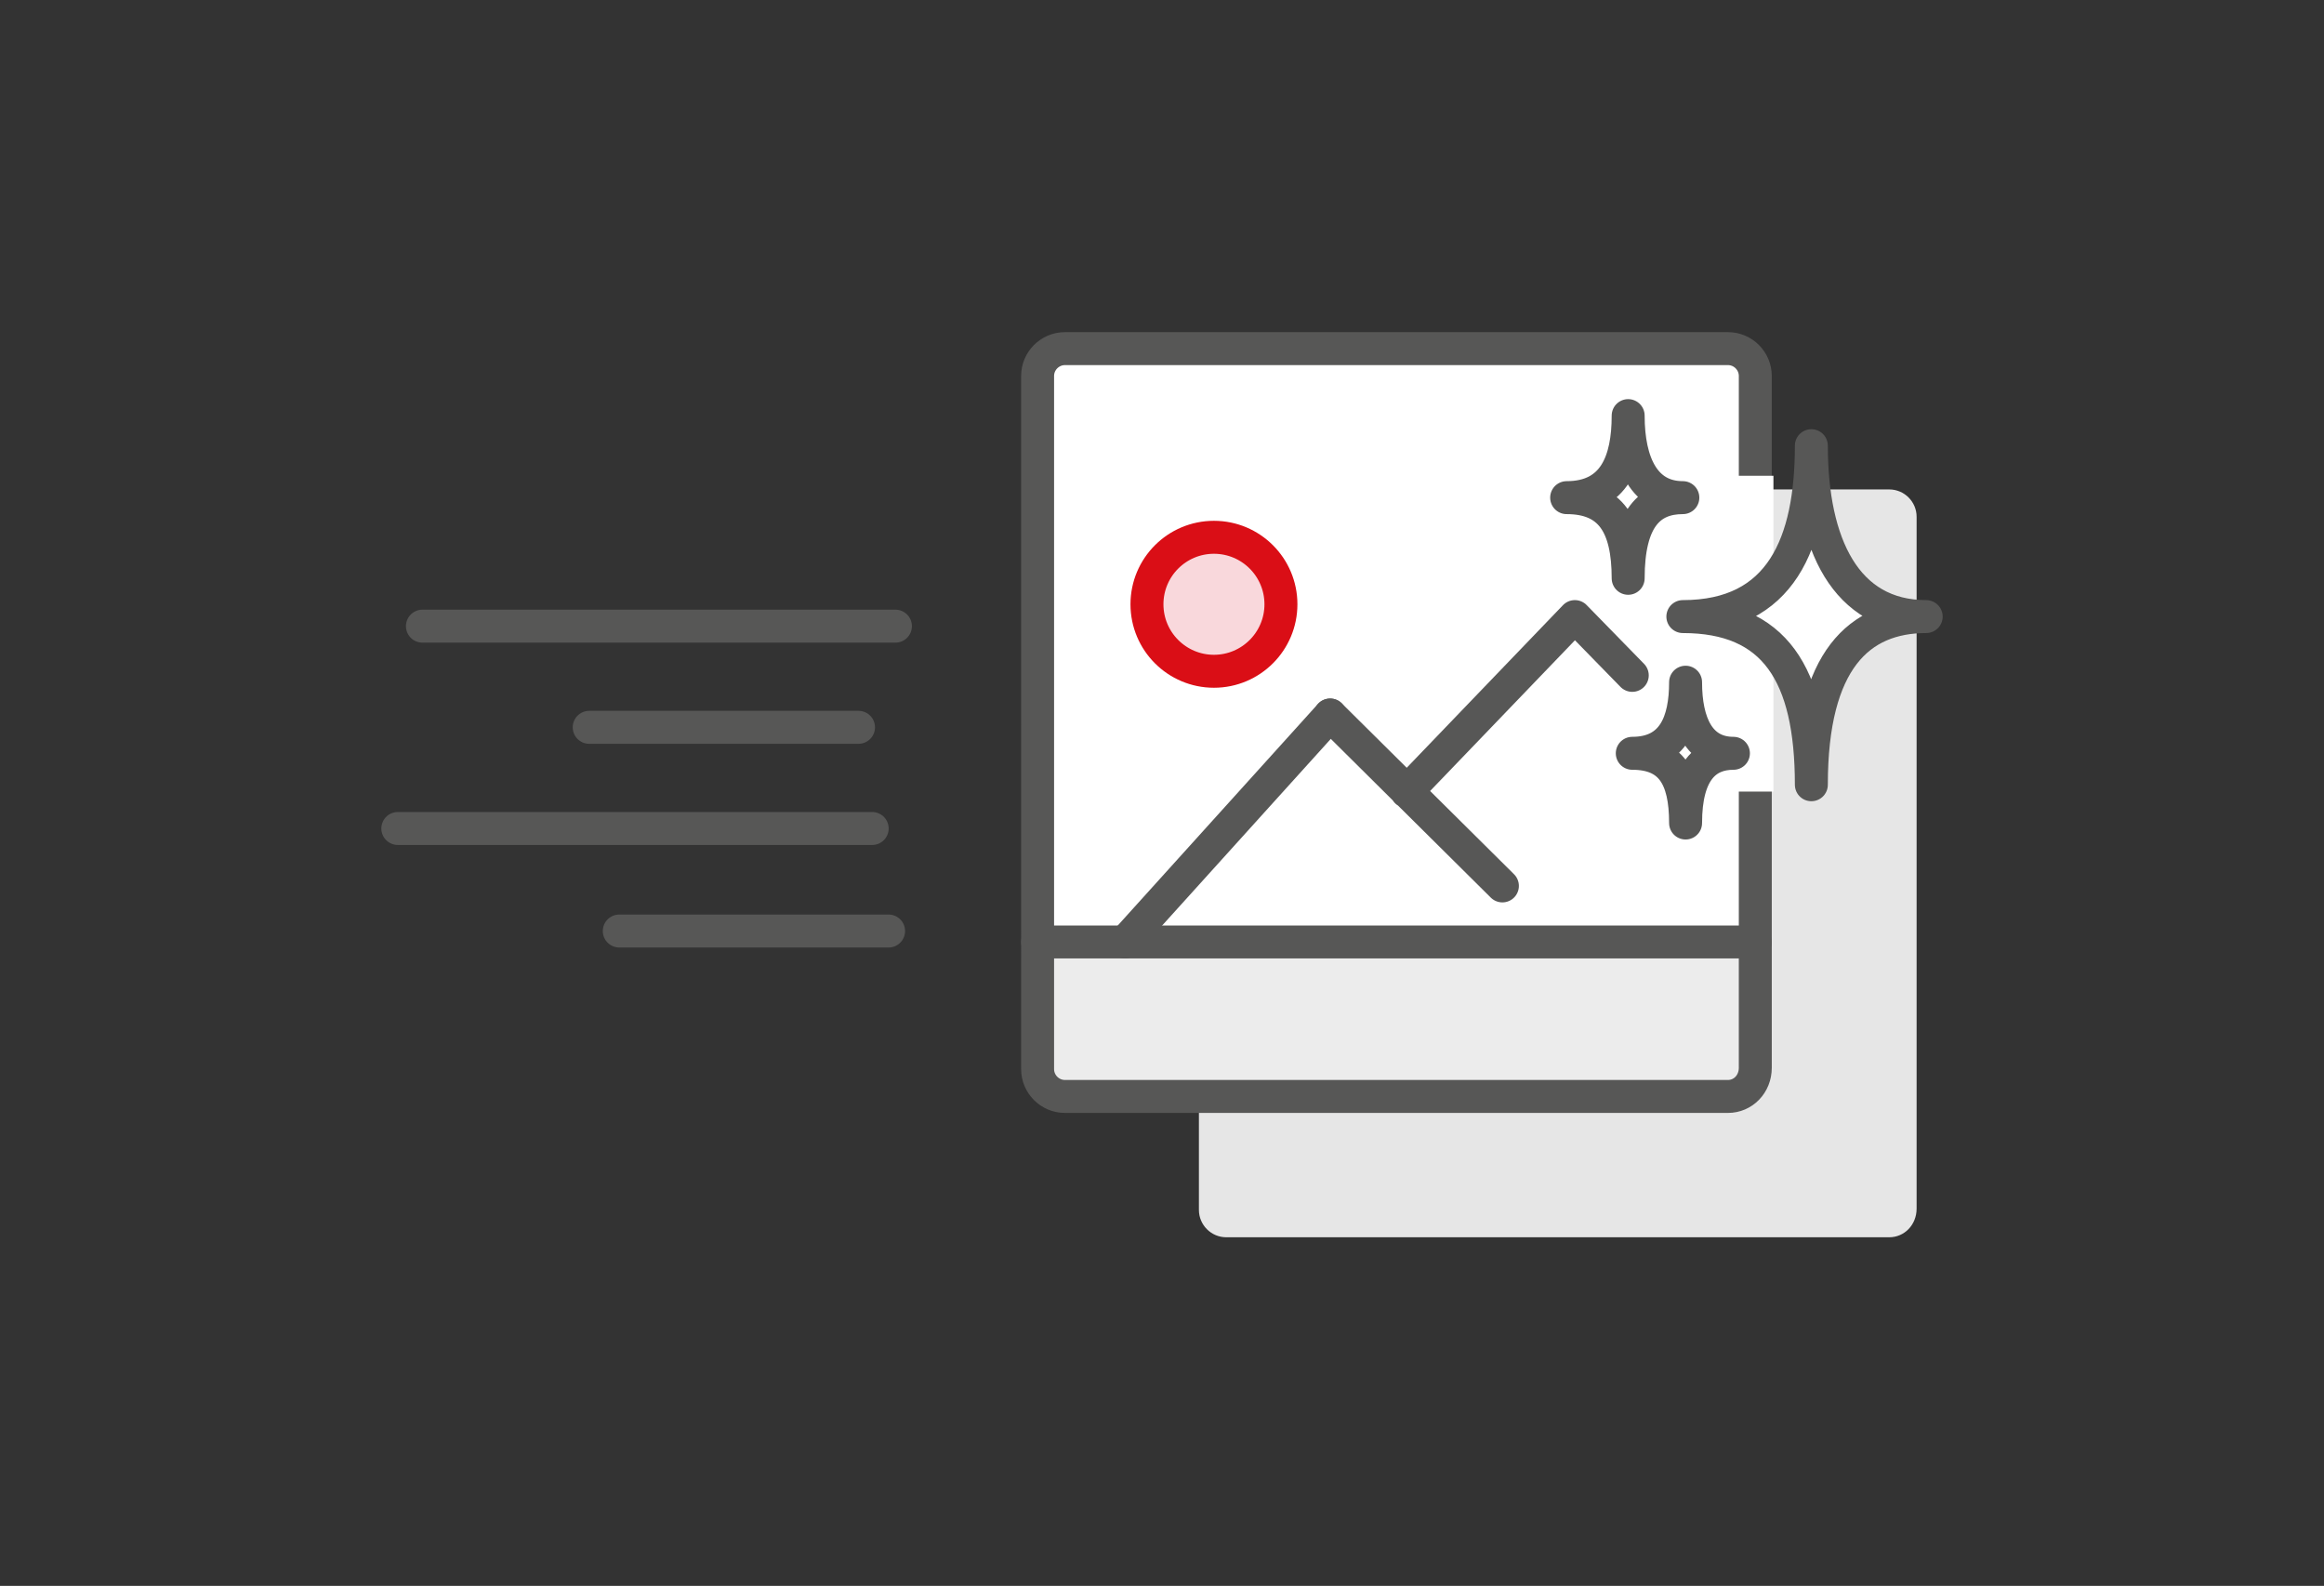 <svg id="Guide" xmlns="http://www.w3.org/2000/svg" viewBox="0 0 170 116"><rect x="0" y="0" width="170" height="116" fill="#333333" stroke="none"/><style>.st0{fill:#e6e6e6}.st1{fill:#ececec}.st2{fill:#fff}.st3,.st4{fill:none;stroke:#575756;stroke-width:2.411;stroke-linecap:round;stroke-linejoin:round;stroke-miterlimit:10}.st4{fill:#f9d8dc;stroke:#da0e16}.st5,.st6,.st7{fill:none;stroke:#fff;stroke-width:2.652;stroke-miterlimit:10}.st6,.st7{fill:#fff;stroke:#575756;stroke-width:2.411;stroke-linecap:round;stroke-linejoin:round}.st7{fill:#ececec}</style><g id="high_quality_4_"><path class="st0" d="M138.2 90.5H89.7c-1.1 0-2-.9-2-2V37.8c0-1.1.9-2 2-2h48.5c1.1 0 2 .9 2 2v50.6c0 1.2-.9 2.1-2 2.1z"/><path class="st1" d="M75.9 68.9h51.9v10.7H75.9z"/><path class="st2" d="M75.9 26.1h51.9v42.3H75.9z"/><path class="st3" d="M75.9 68.9h52.5M97.3 52.3l12.6 12.5M119.4 49.4l-4.2-4.3-12.3 12.8"/><circle class="st4" cx="88.8" cy="44.2" r="4.9"/><path class="st3" d="M97.3 52.3l-15 16.6M126.4 80.2H77.9c-1.1 0-2-.9-2-2V27.5c0-1.1.9-2 2-2h48.5c1.1 0 2 .9 2 2v50.6c0 1.2-.9 2.1-2 2.1z"/><path class="st5" d="M128.4 34.8v23.1"/><path class="st6" d="M132.5 32.6c0 7.2 2.5 12.5 8.4 12.5-4.9 0-8.4 3.2-8.4 12.3 0-8.1-2.7-12.3-9.4-12.3 7.2 0 9.4-5.4 9.4-12.5zM119.1 30.4c0 3.5 1.2 6 4 6-2.4 0-4 1.5-4 5.9 0-3.9-1.3-5.9-4.5-5.9 3.5 0 4.5-2.7 4.5-6zM123.3 49.9c0 3 1 5.2 3.5 5.2-2 0-3.5 1.3-3.5 5.1 0-3.4-1.1-5.1-3.9-5.1 3 0 3.9-2.3 3.9-5.2z"/><path class="st7" d="M29.1 60.6h34.7M30.9 45.8h34.6M43.1 53.2h19.7M45.3 68.1H65"/></g></svg>
